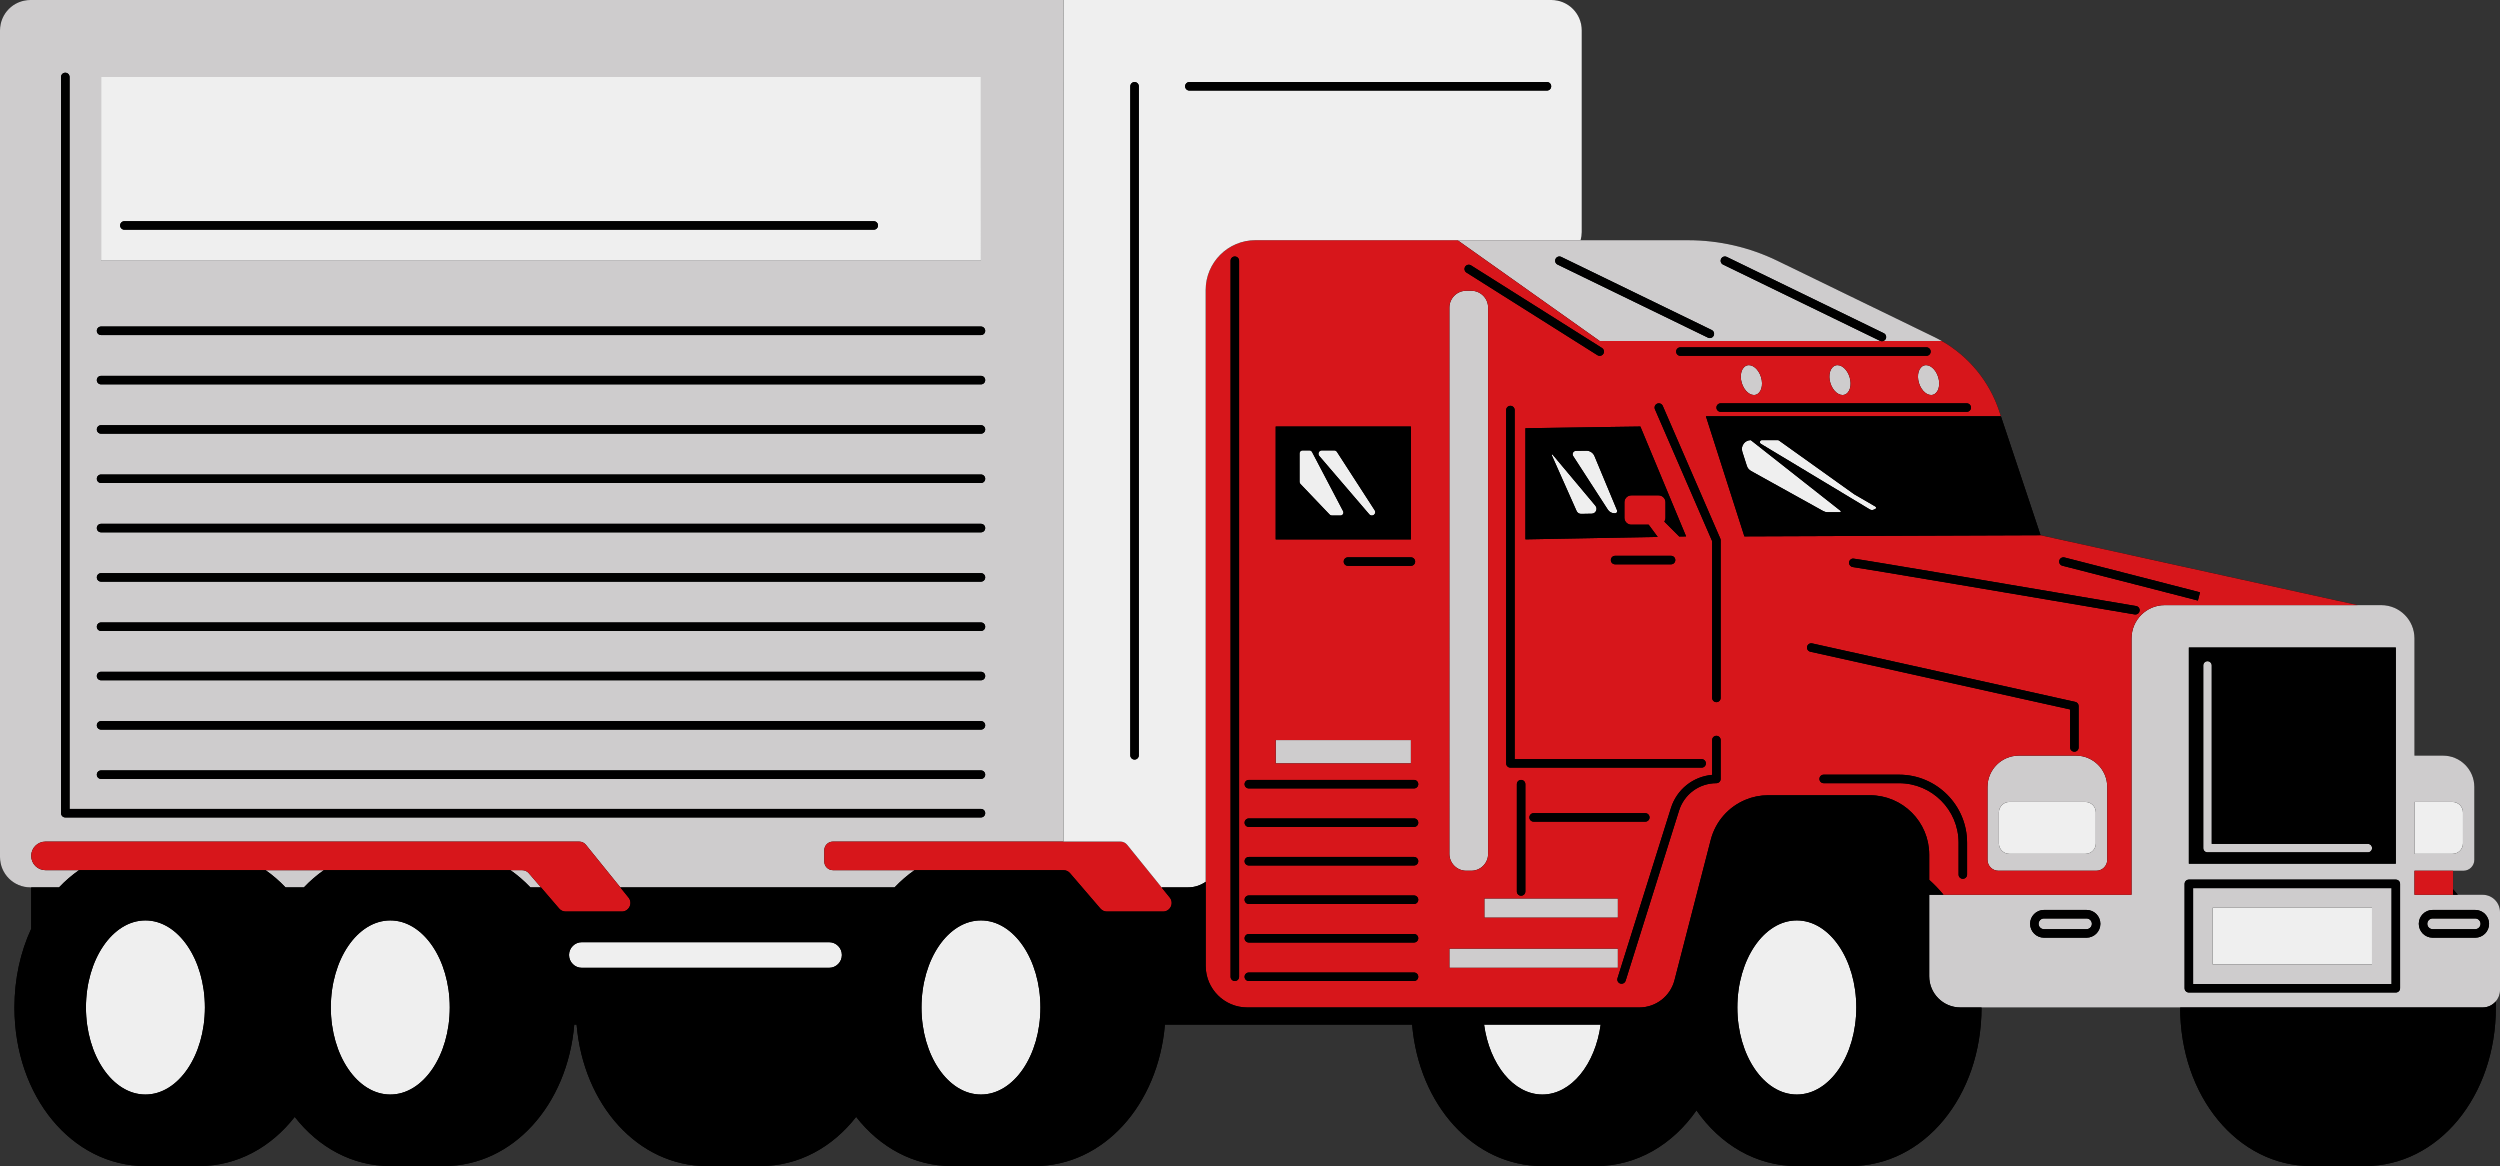 <?xml version="1.0" encoding="UTF-8" standalone="no"?><svg xmlns="http://www.w3.org/2000/svg" xmlns:xlink="http://www.w3.org/1999/xlink" fill="#000000" height="233.2" preserveAspectRatio="xMidYMid meet" version="1" viewBox="0.0 0.0 500.0 233.2" width="500" zoomAndPan="magnify"><rect x="0.0" y="0.0" width="500.0" height="233.2" fill="#333333" stroke="none"/><g><g id="change1_1"><path d="M499.999,198.037c0,0.862-0.328,1.642-0.852,2.248c0.012,0.401,0.024,0.803,0.024,1.208 c0,17.785-11.507,31.716-26.197,31.716H462.23c-14.69,0-26.198-13.931-26.198-31.716h-39.726c0,17.785-11.507,31.716-26.197,31.716 h-10.745c-8.143,0-15.304-4.285-20.073-11.13c-4.769,6.845-11.93,11.13-20.073,11.13h-10.744 c-13.733,0-24.683-12.177-26.051-28.295h-49.439c-1.368,16.118-12.317,28.295-26.05,28.295h-16.593 c-7.615,0-14.37-3.75-19.115-9.833c-4.745,6.083-11.499,9.833-19.115,9.833H141.37c-13.733,0-24.683-12.177-26.051-28.295h-0.465 c-1.368,16.118-12.317,28.295-26.05,28.295H78.059c-7.615,0-14.37-3.75-19.115-9.833c-4.745,6.083-11.499,9.833-19.115,9.833 H29.085c-14.69,0-26.197-13.931-26.197-31.716c0-5.767,1.216-11.124,3.352-15.737v-8.281H6.067c-3.349,0-6.067-2.718-6.067-6.067 V6.067C0,2.718,2.718,0,6.067,0h304.215c3.35,0,6.067,2.718,6.067,6.067v40.341c0,0.556-0.08,1.104-0.229,1.633h21.499 c6.18,0,12.283,1.406,17.844,4.106l31.402,15.257c0.507,0.245,1.007,0.513,1.496,0.793c5.393,3.081,9.488,8.052,11.466,13.981 l0.358,1.079l7.927,23.786l11.115,2.449l52.321,11.532h4.696c3.677,0,6.651,2.98,6.651,6.651v23.446h5.703 c3.463,0,6.27,2.807,6.27,6.27v14.571c0,1.21-0.978,2.187-2.187,2.187h-2.069v3.704c0.327,0.357,0.648,0.723,0.959,1.1h4.972 c1.907,0,3.457,1.55,3.457,3.457L499.999,198.037L499.999,198.037z" fill="inherit"/></g><g id="change2_1"><path d="M105.753,174.634l2.441,2.841h-2.116c-1.231-1.293-2.565-2.446-3.989-3.442h2.355 C104.948,174.034,105.426,174.253,105.753,174.634z M11.811,177.476H6.067c-3.349,0-6.067-2.718-6.067-6.067V6.067 C0,2.718,2.718,0,6.067,0h206.619v168.32h-46.101c-0.953,0-1.725,0.772-1.725,1.725v2.263c0,0.953,0.772,1.726,1.725,1.726h16.321 c-1.424,0.996-2.758,2.149-3.989,3.442h-54.852l-6.883-8.515c-0.328-0.405-0.821-0.641-1.342-0.641H9.097 c-1.578,0-2.857,1.279-2.857,2.857c0,1.578,1.279,2.857,2.857,2.857h6.702C14.375,175.029,13.042,176.183,11.811,177.476z M20.212,52.148h175.979V15.395H20.212V52.148z M19.363,66.159c0,0.469,0.38,0.85,0.85,0.85h175.979c0.47,0,0.85-0.38,0.85-0.85 c0-0.47-0.38-0.85-0.85-0.85H20.212C19.743,65.309,19.363,65.689,19.363,66.159z M19.363,76.022c0,0.47,0.38,0.85,0.85,0.85 h175.979c0.47,0,0.85-0.38,0.85-0.85c0-0.469-0.38-0.85-0.85-0.85H20.212C19.743,75.173,19.363,75.553,19.363,76.022z M19.363,85.887c0,0.469,0.38,0.85,0.85,0.85h175.979c0.47,0,0.85-0.38,0.85-0.85s-0.38-0.85-0.85-0.85H20.212 C19.743,85.037,19.363,85.417,19.363,85.887z M19.363,95.75c0,0.469,0.38,0.85,0.85,0.85h175.979c0.47,0,0.85-0.381,0.85-0.85 c0-0.47-0.38-0.85-0.85-0.85H20.212C19.743,94.9,19.363,95.281,19.363,95.75z M19.363,105.614c0,0.47,0.38,0.85,0.85,0.85h175.979 c0.47,0,0.85-0.38,0.85-0.85s-0.38-0.85-0.85-0.85H20.212C19.743,104.764,19.363,105.145,19.363,105.614z M19.363,115.478 c0,0.469,0.38,0.85,0.85,0.85h175.979c0.47,0,0.85-0.381,0.85-0.85c0-0.469-0.38-0.85-0.85-0.85H20.212 C19.743,114.628,19.363,115.009,19.363,115.478z M19.363,125.342c0,0.47,0.38,0.85,0.85,0.85h175.979c0.47,0,0.85-0.38,0.85-0.85 c0-0.469-0.38-0.85-0.85-0.85H20.212C19.743,124.492,19.363,124.873,19.363,125.342z M19.363,135.206c0,0.469,0.38,0.85,0.85,0.85 h175.979c0.47,0,0.85-0.381,0.85-0.85s-0.38-0.85-0.85-0.85H20.212C19.743,134.355,19.363,134.736,19.363,135.206z M19.363,145.069 c0,0.47,0.38,0.851,0.85,0.851h175.979c0.47,0,0.85-0.381,0.85-0.851c0-0.469-0.38-0.85-0.85-0.85H20.212 C19.743,144.22,19.363,144.6,19.363,145.069z M19.363,154.934c0,0.469,0.38,0.85,0.85,0.85h175.979c0.47,0,0.85-0.38,0.85-0.85 c0-0.47-0.38-0.851-0.85-0.851H20.212C19.743,154.083,19.363,154.464,19.363,154.934z M12.21,162.636c0,0.47,0.38,0.851,0.85,0.851 h183.132c0.47,0,0.85-0.381,0.85-0.851c0-0.469-0.38-0.85-0.85-0.85H13.91V15.395c0-0.47-0.38-0.85-0.85-0.85s-0.85,0.38-0.85,0.85 C12.21,15.395,12.21,162.636,12.21,162.636z M53.116,174.034c1.424,0.996,2.758,2.149,3.989,3.442h3.68 c1.231-1.293,2.565-2.446,3.989-3.442H53.116z M478.315,177.625v19.172H438.62v-19.172H478.315z M474.397,181.542h-31.859v11.336 h31.859V181.542z M473.568,170.473c0.47,0,0.85-0.381,0.85-0.85s-0.38-0.85-0.85-0.85H442.35v-35.686c0-0.47-0.38-0.85-0.85-0.85 s-0.85,0.38-0.85,0.85v36.536c0,0.469,0.38,0.85,0.85,0.85L473.568,170.473L473.568,170.473z M421.447,157.392v14.571 c0,1.21-0.983,2.187-2.187,2.187h-19.572c-1.204,0-2.187-0.977-2.187-2.187v-14.571c0-3.463,2.807-6.27,6.27-6.27h11.407 C418.64,151.122,421.447,153.929,421.447,157.392z M419.17,162.493c0-1.162-0.936-2.104-2.098-2.104h-15.198 c-1.156,0-2.098,0.942-2.098,2.104v6.18c0,1.156,0.942,2.098,2.098,2.098h15.198c1.162,0,2.098-0.942,2.098-2.098V162.493z M417.302,183.688h-8.512c-0.592,0-1.074,0.482-1.074,1.074s0.482,1.074,1.074,1.074h8.512c0.592,0,1.074-0.482,1.074-1.074 S417.894,183.688,417.302,183.688z M291.509,48.042h46.111c6.18,0,12.283,1.406,17.844,4.106l31.402,15.257 c0.507,0.245,1.007,0.513,1.496,0.793h-11.693c0.201-0.073,0.377-0.215,0.478-0.422c0.205-0.422,0.029-0.931-0.394-1.136 l-31.401-15.256c-0.423-0.206-0.931-0.029-1.136,0.393c-0.205,0.422-0.029,0.931,0.394,1.136l31.401,15.256 c0.041,0.02,0.084,0.016,0.126,0.029h-56.199L291.509,48.042z M311.117,51.776c-0.205,0.422-0.029,0.931,0.394,1.136l30.087,14.618 c0.119,0.058,0.246,0.086,0.37,0.086c0.315,0,0.618-0.176,0.766-0.479c0.205-0.422,0.029-0.931-0.394-1.136l-30.087-14.618 C311.832,51.178,311.322,51.354,311.117,51.776z M499.999,198.037c0,0.862-0.328,1.642-0.852,2.248 c-0.634,0.734-1.56,1.208-2.604,1.208H392.08c-3.445,0-6.24-2.795-6.24-6.24v-16.3h40.467v-51.278c0-3.671,2.974-6.651,6.651-6.651 h43.286c3.677,0,6.651,2.98,6.651,6.651v23.446h5.703c3.463,0,6.27,2.807,6.27,6.27v14.571c0,1.21-0.978,2.187-2.187,2.187h-9.786 v4.804h13.648c1.907,0,3.457,1.55,3.457,3.457v15.627H499.999z M420.076,184.762c0-1.529-1.244-2.774-2.773-2.774h-8.512 c-1.529,0-2.773,1.245-2.773,2.774c0,1.529,1.244,2.774,2.773,2.774h8.512C418.832,187.536,420.076,186.291,420.076,184.762z M482.896,170.769h7.599c1.159,0,2.099-0.939,2.099-2.099v-6.18c0-1.159-0.94-2.099-2.099-2.099h-7.599V170.769z M437.77,172.732 h41.394v-43.221H437.77V172.732z M479.165,198.497c0.47,0,0.85-0.38,0.85-0.85v-20.872c0-0.47-0.38-0.85-0.85-0.85H437.77 c-0.47,0-0.85,0.38-0.85,0.85v20.872c0,0.47,0.38,0.85,0.85,0.85H479.165z M497.816,184.762c0-1.529-1.244-2.774-2.773-2.774 h-8.513c-1.529,0-2.773,1.245-2.773,2.774c0,1.529,1.244,2.774,2.773,2.774h8.513C496.572,187.536,497.816,186.291,497.816,184.762 z M496.117,184.762c0-0.592-0.482-1.074-1.074-1.074h-8.513c-0.592,0-1.074,0.482-1.074,1.074s0.482,1.074,1.074,1.074h8.513 C495.634,185.836,496.117,185.354,496.117,184.762z M384.822,73.089c-1.062,0.326-1.522,1.899-1.027,3.516 c0.495,1.616,1.758,2.663,2.82,2.337c1.062-0.325,1.522-1.899,1.027-3.516C387.147,73.809,385.884,72.764,384.822,73.089z M368.896,78.942c1.062-0.325,1.522-1.899,1.027-3.516c-0.495-1.616-1.757-2.663-2.82-2.338c-1.062,0.326-1.522,1.899-1.027,3.516 C366.572,78.221,367.834,79.268,368.896,78.942z M351.178,78.942c1.062-0.325,1.522-1.899,1.027-3.516 c-0.495-1.616-1.758-2.663-2.82-2.338c-1.062,0.326-1.522,1.899-1.027,3.516C348.853,78.221,350.116,79.268,351.178,78.942z M323.576,189.717h-33.698v3.848h33.698V189.717z M323.576,179.689h-26.702v3.848h26.702V179.689z M289.877,170.772 c0,1.866,1.512,3.378,3.378,3.378h0.992c1.866,0,3.378-1.512,3.378-3.378V61.527c0-1.866-1.512-3.378-3.378-3.378h-0.992 c-1.865,0-3.378,1.512-3.378,3.378V170.772z M282.182,148.012h-27.044v4.664h27.044V148.012z" fill="#cecccd"/></g><g id="change3_1"><path d="M376.38,68.254c-0.082,0-0.163-0.031-0.244-0.056h-56.199l-28.428-20.156H251.09 c-5.495,0-9.953,4.458-9.953,9.953v135.179c0,4.595,3.725,8.32,8.32,8.32h78.395c3.32,0,6.216-2.241,7.045-5.453l7.253-28.083 c0.953-3.689,3.57-6.591,6.926-7.992c1.418-0.596,2.962-0.917,4.571-0.917h20.323c6.556,0,11.872,5.316,11.872,11.878v5.04 c1.016,0.911,1.974,1.909,2.866,2.988h37.601v-51.278c0-3.671,2.974-6.651,6.651-6.651h38.589l-52.321-11.532l-11.115-2.449 l-59.234,0.232l-7.694-24.018h59.002l-0.358-1.079c-1.979-5.93-6.073-10.9-11.466-13.981H376.67 C376.575,68.231,376.48,68.254,376.38,68.254z M340.328,151.826c0.47,0,0.85,0.381,0.85,0.85s-0.38,0.85-0.85,0.85h-38.246 c-0.47,0-0.85-0.381-0.85-0.85V82.014c0-0.469,0.38-0.85,0.85-0.85s0.85,0.381,0.85,0.85v69.812L340.328,151.826L340.328,151.826z M296.874,183.538v-3.848h26.702v3.848H296.874z M305.07,178.29c0,0.47-0.38,0.851-0.85,0.851s-0.85-0.381-0.85-0.851v-21.455 c0-0.47,0.38-0.85,0.85-0.85s0.85,0.38,0.85,0.85V178.29z M329.056,164.332h-22.329c-0.47,0-0.85-0.38-0.85-0.85 s0.38-0.85,0.85-0.85h22.329c0.47,0,0.85,0.38,0.85,0.85S329.526,164.332,329.056,164.332z M334.212,111.164 c0.47,0,0.85,0.38,0.85,0.85c0,0.47-0.38,0.85-0.85,0.85h-11.193c-0.47,0-0.85-0.38-0.85-0.85c0-0.469,0.38-0.85,0.85-0.85H334.212 z M335.852,107.304l-2.982-2.982c0.145-0.219,0.23-0.48,0.23-0.763v-3.104c0-0.763-0.618-1.382-1.382-1.382h-5.454 c-0.763,0-1.382,0.619-1.382,1.382v3.104c0,0.763,0.618,1.381,1.382,1.381h3.468l1.808,2.443l-26.452,0.491V85.642l22.984-0.335 l9.146,21.972L335.852,107.304z M293.033,53.343c0.25-0.397,0.777-0.516,1.172-0.266l26.191,16.52 c0.397,0.25,0.517,0.775,0.266,1.173c-0.161,0.256-0.438,0.396-0.72,0.396c-0.155,0-0.312-0.042-0.452-0.131l-26.191-16.52 C292.901,54.265,292.782,53.74,293.033,53.343z M293.255,58.149h0.992c1.866,0,3.378,1.512,3.378,3.378v109.245 c0,1.866-1.512,3.378-3.378,3.378h-0.992c-1.865,0-3.378-1.512-3.378-3.378V61.527C289.877,59.662,291.39,58.149,293.255,58.149z M282.803,173.093h-33.037c-0.47,0-0.85-0.381-0.85-0.851c0-0.469,0.38-0.85,0.85-0.85h33.037c0.47,0,0.85,0.38,0.85,0.85 S283.273,173.093,282.803,173.093z M283.653,179.946c0,0.469-0.38,0.85-0.85,0.85h-33.037c-0.47,0-0.85-0.38-0.85-0.85 s0.38-0.851,0.85-0.851h33.037C283.273,179.096,283.653,179.477,283.653,179.946z M282.803,165.389h-33.037 c-0.47,0-0.85-0.38-0.85-0.85s0.38-0.851,0.85-0.851h33.037c0.47,0,0.85,0.381,0.85,0.851 C283.653,165.008,283.273,165.389,282.803,165.389z M249.766,186.8h33.037c0.47,0,0.85,0.38,0.85,0.85s-0.38,0.851-0.85,0.851 h-33.037c-0.47,0-0.85-0.381-0.85-0.851C248.917,187.18,249.296,186.8,249.766,186.8z M282.803,157.685h-33.037 c-0.47,0-0.85-0.38-0.85-0.85s0.38-0.85,0.85-0.85h33.037c0.47,0,0.85,0.38,0.85,0.85S283.273,157.685,282.803,157.685z M255.138,152.676v-4.664h27.044v4.664H255.138z M269.588,113.167c-0.47,0-0.85-0.38-0.85-0.85c0-0.469,0.38-0.85,0.85-0.85h12.593 c0.47,0,0.85,0.38,0.85,0.85s-0.38,0.85-0.85,0.85H269.588z M255.138,85.306h27.044v22.568h-27.044V85.306z M246.967,196.203 c-0.47,0-0.85-0.38-0.85-0.85V52.148c0-0.47,0.38-0.85,0.85-0.85s0.85,0.38,0.85,0.85v143.206 C247.817,195.823,247.438,196.203,246.967,196.203z M282.803,196.203h-33.037c-0.47,0-0.85-0.38-0.85-0.85s0.38-0.851,0.85-0.851 h33.037c0.47,0,0.85,0.381,0.85,0.851S283.273,196.203,282.803,196.203z M289.877,193.565v-3.848h33.698v3.848H289.877z M344.131,155.786c0,0.469-0.38,0.85-0.85,0.85c-3.439,0-6.442,2.205-7.473,5.486l-10.684,34.03 c-0.113,0.363-0.449,0.596-0.811,0.596c-0.084,0-0.17-0.013-0.255-0.04c-0.447-0.141-0.696-0.618-0.556-1.066l10.684-34.03 c1.167-3.721,4.419-6.304,8.244-6.64v-6.961c0-0.469,0.38-0.85,0.85-0.85s0.85,0.38,0.85,0.85v7.775H344.131z M392.567,175.759 c-0.47,0-0.85-0.381-0.85-0.85v-6.375c0-6.561-5.338-11.898-11.899-11.898h-15.081c-0.47,0-0.85-0.381-0.85-0.85 s0.38-0.85,0.85-0.85h15.081c7.498,0,13.599,6.101,13.599,13.599v6.375C393.416,175.378,393.037,175.759,392.567,175.759z M362.065,130.341c-0.458-0.102-0.747-0.556-0.646-1.015c0.104-0.458,0.557-0.746,1.015-0.645l52.627,11.699 c0.389,0.086,0.665,0.431,0.665,0.83v8.279c0,0.469-0.38,0.85-0.85,0.85s-0.85-0.38-0.85-0.85v-7.597L362.065,130.341z M421.447,171.963c0,1.21-0.983,2.187-2.187,2.187h-19.572c-1.204,0-2.187-0.977-2.187-2.187v-14.571c0-3.463,2.807-6.27,6.27-6.27 h11.407c3.462,0,6.269,2.807,6.269,6.27V171.963z M427.082,122.898c-0.047,0-0.095-0.004-0.144-0.012 c-18.993-3.227-55.215-9.361-56.354-9.474c-0.451-0.045-0.8-0.437-0.777-0.889c0.022-0.453,0.384-0.809,0.837-0.809 c0.626,0,39.776,6.641,56.579,9.496c0.463,0.079,0.774,0.518,0.695,0.98C427.849,122.605,427.49,122.898,427.082,122.898z M440.004,118.466l-0.426,1.646c0,0-16.89-4.368-27.106-6.97c-0.455-0.116-0.729-0.579-0.613-1.034 c0.116-0.456,0.586-0.728,1.033-0.614C423.111,114.097,440.004,118.466,440.004,118.466z M344.062,107.718 c0.046,0.106,0.069,0.222,0.069,0.338v31.522c0,0.469-0.38,0.85-0.85,0.85s-0.85-0.381-0.85-0.85v-31.345l-11.442-26.379 c-0.187-0.431,0.012-0.931,0.442-1.118c0.427-0.187,0.93,0.01,1.118,0.441L344.062,107.718z M393.344,80.665 c0.47,0,0.85,0.38,0.85,0.85c0,0.47-0.38,0.85-0.85,0.85h-49.207c-0.47,0-0.85-0.38-0.85-0.85c0-0.47,0.38-0.85,0.85-0.85H393.344z M349.385,73.089c1.062-0.325,2.324,0.722,2.82,2.338c0.495,1.616,0.035,3.19-1.027,3.516c-1.062,0.325-2.325-0.721-2.82-2.337 C347.863,74.988,348.323,73.415,349.385,73.089z M367.103,73.089c1.062-0.325,2.325,0.722,2.82,2.338 c0.495,1.616,0.035,3.19-1.027,3.516c-1.062,0.325-2.324-0.721-2.82-2.337C365.582,74.988,366.041,73.415,367.103,73.089z M387.641,75.427c0.495,1.616,0.035,3.19-1.027,3.516c-1.062,0.325-2.324-0.721-2.82-2.337c-0.495-1.617-0.035-3.19,1.027-3.516 C385.884,72.764,387.146,73.811,387.641,75.427z M386.134,70.316c0,0.469-0.38,0.85-0.85,0.85h-49.207 c-0.47,0-0.85-0.381-0.85-0.85c0-0.47,0.38-0.85,0.85-0.85h49.207C385.754,69.466,386.134,69.846,386.134,70.316z M482.896,174.151 h7.715v4.803h-7.715V174.151z M225.428,168.96l6.883,8.515l1.639,2.027c0.912,1.128,0.109,2.81-1.342,2.81h-11.22 c-0.503,0-0.981-0.22-1.309-0.601l-6.08-7.077c-0.328-0.381-0.806-0.601-1.309-0.601h-46.106c-0.953,0-1.725-0.772-1.725-1.726 v-2.263c0-0.953,0.772-1.725,1.725-1.725h57.502C224.607,168.32,225.101,168.555,225.428,168.96z M117.182,168.96l6.883,8.515 l1.639,2.027c0.912,1.128,0.109,2.81-1.342,2.81h-11.22c-0.503,0-0.981-0.22-1.309-0.601l-3.639-4.236l-2.441-2.841 c-0.328-0.381-0.806-0.601-1.308-0.601H9.097c-1.578,0-2.857-1.279-2.857-2.857c0-1.578,1.279-2.857,2.857-2.857H115.84 C116.361,168.32,116.854,168.555,117.182,168.96z" fill="#d7161b"/></g><g id="change4_1"><path d="M320.136,204.915c-1.086,7.978-5.893,13.992-11.661,13.992c-5.768,0-10.575-6.014-11.661-13.992H320.136z M212.686,0h97.597c3.35,0,6.067,2.718,6.067,6.067v40.341c0,0.556-0.08,1.104-0.229,1.633h-65.031 c-5.495,0-9.953,4.458-9.953,9.953v118.362c-1.006,0.711-2.215,1.119-3.486,1.119h-5.34l-6.883-8.515 c-0.328-0.405-0.821-0.641-1.342-0.641h-11.401L212.686,0L212.686,0z M237.023,17.26c0,0.469,0.38,0.85,0.85,0.85h71.518 c0.47,0,0.85-0.381,0.85-0.85c0-0.47-0.38-0.85-0.85-0.85h-71.518C237.403,16.41,237.023,16.791,237.023,17.26z M226.062,17.26 v133.802c0,0.47,0.38,0.85,0.85,0.85s0.85-0.38,0.85-0.85V17.26c0-0.47-0.38-0.85-0.85-0.85S226.062,16.791,226.062,17.26z M371.259,201.494c0-9.617-5.325-17.413-11.894-17.413c-6.569,0-11.894,7.796-11.894,17.413c0,9.617,5.325,17.413,11.894,17.413 C365.934,218.907,371.259,211.11,371.259,201.494z M208.085,201.494c0-9.617-5.325-17.413-11.894-17.413 s-11.894,7.796-11.894,17.413c0,9.617,5.325,17.413,11.894,17.413S208.085,211.11,208.085,201.494z M40.979,201.494 c0-9.617-5.325-17.413-11.894-17.413s-11.894,7.796-11.894,17.413c0,9.617,5.325,17.413,11.894,17.413 S40.979,211.11,40.979,201.494z M78.059,184.081c-6.569,0-11.894,7.796-11.894,17.413c0,9.617,5.325,17.413,11.894,17.413 c6.569,0,11.894-7.796,11.894-17.413C89.953,191.877,84.627,184.081,78.059,184.081z M442.538,192.878h31.859v-11.336h-31.859 V192.878z M492.593,168.67v-6.18c0-1.159-0.94-2.099-2.099-2.099h-7.599v10.377h7.599 C491.654,170.769,492.593,169.83,492.593,168.67z M417.073,160.389h-15.198c-1.156,0-2.098,0.942-2.098,2.104v6.18 c0,1.156,0.942,2.098,2.098,2.098h15.198c1.162,0,2.098-0.942,2.098-2.098v-6.18C419.17,161.331,418.235,160.389,417.073,160.389z M348.463,90.351l0.905,2.827c0.139,0.434,0.438,0.797,0.836,1.018l0.458,0.253l5.215,2.897l8.783,4.875 c0.267,0.148,0.567,0.225,0.872,0.224l2.49-0.009c0.142,0,0.204-0.18,0.092-0.268l-17.649-13.9l-0.244-0.197l-0.06-0.048 C348.953,88.024,348.094,89.2,348.463,90.351z M369.417,99.145l0.602,0.363l3.942,2.376c0.238,0.143,0.531,0.162,0.785,0.051 l0.31-0.136c0.206-0.09,0.222-0.375,0.028-0.489l-4.253-2.47l-0.602-0.429l-14.438-10.313c-0.068-0.048-0.149-0.074-0.232-0.074 h-3.183c-0.405,0-0.553,0.533-0.206,0.742L369.417,99.145z M310.51,90.908c-0.076-0.091-0.219-0.001-0.171,0.106l5.002,11.244 c0.172,0.327,0.513,0.529,0.883,0.522l2.124-0.04c0.825-0.015,1.26-0.984,0.723-1.611L310.51,90.908z M318.897,91.217 c-0.275-0.662-0.926-1.089-1.643-1.078l-2.066,0.03c-0.53,0.008-0.844,0.595-0.556,1.04l6.944,10.736 c0.293,0.453,0.798,0.722,1.337,0.711l0.125-0.002c0.296-0.006,0.494-0.308,0.38-0.582L318.897,91.217z M262.412,90.395 c-0.104-0.197-0.308-0.32-0.531-0.32h-1.375c-0.331,0-0.6,0.268-0.6,0.599v5.692c0,0.154,0.06,0.302,0.166,0.414l5.861,6.143 c0.113,0.119,0.27,0.186,0.434,0.186h1.726c0.451,0,0.74-0.479,0.531-0.878L262.412,90.395z M267.396,90.385 c-0.125-0.194-0.34-0.311-0.571-0.311h-2.456c-0.581,0-0.894,0.681-0.516,1.122l10.004,11.675c0.129,0.151,0.318,0.237,0.516,0.237 c0.539,0,0.863-0.596,0.571-1.048L267.396,90.385z M196.192,52.148H20.212V15.395h175.979L196.192,52.148L196.192,52.148z M175.601,45.09c0-0.47-0.38-0.85-0.85-0.85H24.876c-0.47,0-0.85,0.38-0.85,0.85c0,0.469,0.38,0.85,0.85,0.85h149.875 C175.221,45.939,175.601,45.559,175.601,45.09z M116.372,193.565h49.44c1.417,0,2.565-1.148,2.565-2.565s-1.148-2.565-2.565-2.565 h-49.44c-1.417,0-2.565,1.148-2.565,2.565S114.955,193.565,116.372,193.565z" fill="#efefef"/></g><g id="change1_2"><path d="M482.895,174.15h3.535c0,0,0.001,0,0.001,0.001h-3.535v4.803h-0.001V174.15z M496.542,201.494h-60.51 c0,17.785,11.508,31.716,26.198,31.716h10.744c14.69,0,26.197-13.931,26.197-31.716c0-0.406-0.013-0.807-0.024-1.208 C498.513,201.019,497.587,201.494,496.542,201.494z M491.571,178.954c-0.312-0.377-0.632-0.743-0.959-1.1v1.1H491.571z M392.08,201.494h4.227c0,17.785-11.507,31.716-26.197,31.716h-10.745c-8.143,0-15.304-4.285-20.073-11.13 c-4.769,6.845-11.93,11.13-20.073,11.13h-10.744c-13.733,0-24.683-12.177-26.051-28.295h-49.439 c-1.368,16.118-12.317,28.295-26.05,28.295h-16.593c-7.615,0-14.37-3.75-19.115-9.833c-4.745,6.083-11.499,9.833-19.115,9.833 H141.37c-13.733,0-24.683-12.177-26.051-28.295h-0.465c-1.368,16.118-12.317,28.295-26.05,28.295H78.059 c-7.615,0-14.37-3.75-19.115-9.833c-4.745,6.083-11.499,9.833-19.115,9.833H29.085c-14.69,0-26.197-13.931-26.197-31.716 c0-5.767,1.216-11.124,3.352-15.737v-8.281h5.57c1.231-1.293,2.565-2.446,3.989-3.442h37.316c1.424,0.996,2.758,2.149,3.989,3.442 h3.68c1.231-1.293,2.565-2.446,3.989-3.442h37.316c1.424,0.996,2.758,2.149,3.989,3.442h2.116l3.639,4.236 c0.328,0.381,0.806,0.601,1.309,0.601h11.22c1.451,0,2.254-1.682,1.342-2.81l-1.639-2.027h54.852 c1.231-1.293,2.565-2.446,3.989-3.442h29.785c0.503,0,0.981,0.219,1.309,0.601l6.08,7.077c0.328,0.381,0.806,0.601,1.309,0.601 h11.22c1.451,0,2.254-1.682,1.342-2.81l-1.639-2.027h5.34c1.271,0,2.48-0.408,3.486-1.119v16.817c0,4.595,3.725,8.32,8.32,8.32 h78.395c3.32,0,6.216-2.241,7.045-5.453l7.253-28.083c0.953-3.689,3.57-6.591,6.926-7.992c1.418-0.596,2.962-0.917,4.571-0.917 h20.323c6.556,0,11.872,5.316,11.872,11.878v5.04c1.016,0.911,1.974,1.909,2.866,2.988h-2.866v16.3 C385.84,198.699,388.635,201.494,392.08,201.494z M113.806,191c0,1.417,1.148,2.565,2.565,2.565h49.44 c1.417,0,2.565-1.148,2.565-2.565s-1.148-2.565-2.565-2.565h-49.44C114.955,188.435,113.806,189.583,113.806,191z M40.979,201.494 c0-9.617-5.325-17.413-11.894-17.413s-11.894,7.796-11.894,17.413c0,9.617,5.325,17.413,11.894,17.413 S40.979,211.11,40.979,201.494z M89.952,201.494c0-9.617-5.325-17.413-11.894-17.413c-6.569,0-11.894,7.796-11.894,17.413 c0,9.617,5.325,17.413,11.894,17.413C84.627,218.907,89.952,211.11,89.952,201.494z M208.085,201.494 c0-9.617-5.325-17.413-11.894-17.413s-11.894,7.796-11.894,17.413c0,9.617,5.325,17.413,11.894,17.413 S208.085,211.11,208.085,201.494z M320.136,204.915h-23.322c1.086,7.978,5.893,13.992,11.661,13.992 C314.243,218.907,319.05,212.893,320.136,204.915z M371.259,201.494c0-9.617-5.325-17.413-11.894-17.413 c-6.569,0-11.894,7.796-11.894,17.413c0,9.617,5.325,17.413,11.894,17.413C365.934,218.907,371.259,211.11,371.259,201.494z M437.77,172.732v-43.221h41.394v43.221H437.77z M441.5,170.473h32.067c0.47,0,0.85-0.381,0.85-0.85s-0.38-0.85-0.85-0.85h-31.218 v-35.686c0-0.47-0.38-0.85-0.85-0.85s-0.85,0.38-0.85,0.85v36.536C440.651,170.092,441.031,170.473,441.5,170.473z M479.165,198.497H437.77c-0.47,0-0.85-0.38-0.85-0.85v-20.872c0-0.47,0.38-0.85,0.85-0.85h41.395c0.47,0,0.85,0.38,0.85,0.85 v20.872C480.014,198.116,479.634,198.497,479.165,198.497z M478.315,177.625H438.62v19.172h39.695V177.625z M341.183,83.258h59.002 l7.927,23.786l-59.234,0.232L341.183,83.258z M352.169,88.766l17.248,10.379l0.602,0.363l3.942,2.376 c0.238,0.143,0.531,0.162,0.785,0.051l0.31-0.136c0.206-0.09,0.222-0.375,0.028-0.489l-4.253-2.47l-0.602-0.429l-14.438-10.313 c-0.068-0.048-0.149-0.074-0.232-0.074h-3.183C351.97,88.024,351.822,88.557,352.169,88.766z M348.463,90.351l0.905,2.827 c0.139,0.434,0.438,0.797,0.836,1.018l0.458,0.253l5.215,2.897l8.783,4.875c0.267,0.148,0.567,0.225,0.872,0.224l2.49-0.009 c0.142,0,0.204-0.18,0.092-0.268l-17.649-13.9l-0.244-0.197l-0.06-0.048C348.953,88.024,348.094,89.2,348.463,90.351z M427.224,121.21c-16.803-2.855-55.953-9.496-56.579-9.496c-0.453,0-0.814,0.356-0.837,0.809c-0.022,0.452,0.326,0.844,0.777,0.889 c1.139,0.113,37.36,6.247,56.354,9.474c0.049,0.008,0.097,0.012,0.144,0.012c0.407,0,0.767-0.293,0.837-0.708 C427.999,121.728,427.687,121.289,427.224,121.21z M411.859,112.107c-0.116,0.455,0.158,0.918,0.613,1.034 c10.217,2.603,27.106,6.97,27.106,6.97l0.426-1.646c0,0-16.894-4.369-27.112-6.972 C412.445,111.379,411.975,111.652,411.859,112.107z M414.027,149.489c0,0.469,0.38,0.85,0.85,0.85s0.85-0.38,0.85-0.85v-8.279 c0-0.398-0.276-0.743-0.665-0.83l-52.627-11.699c-0.458-0.101-0.911,0.187-1.015,0.645c-0.102,0.458,0.188,0.913,0.646,1.015 l51.962,11.551v7.597H414.027z M495.042,187.536h-8.513c-1.529,0-2.773-1.245-2.773-2.774c0-1.529,1.244-2.774,2.773-2.774h8.513 c1.529,0,2.773,1.245,2.773,2.774C497.815,186.291,496.572,187.536,495.042,187.536z M496.117,184.762 c0-0.592-0.482-1.074-1.074-1.074h-8.513c-0.592,0-1.074,0.482-1.074,1.074s0.482,1.074,1.074,1.074h8.513 C495.634,185.836,496.117,185.354,496.117,184.762z M420.076,184.762c0,1.529-1.244,2.774-2.773,2.774h-8.512 c-1.529,0-2.773-1.245-2.773-2.774c0-1.529,1.244-2.774,2.773-2.774h8.512C418.832,181.987,420.076,183.232,420.076,184.762z M418.376,184.762c0-0.592-0.482-1.074-1.074-1.074h-8.512c-0.592,0-1.074,0.482-1.074,1.074s0.482,1.074,1.074,1.074h8.512 C417.894,185.836,418.376,185.354,418.376,184.762z M393.416,168.534c0-7.498-6.101-13.599-13.599-13.599h-15.081 c-0.47,0-0.85,0.381-0.85,0.85s0.38,0.85,0.85,0.85h15.081c6.562,0,11.899,5.338,11.899,11.898v6.375c0,0.469,0.38,0.85,0.85,0.85 s0.85-0.381,0.85-0.85V168.534z M328.072,85.306l9.146,21.972l-1.367,0.025l-2.982-2.982c0.145-0.219,0.23-0.48,0.23-0.763v-3.104 c0-0.763-0.618-1.382-1.382-1.382h-5.454c-0.763,0-1.382,0.619-1.382,1.382v3.104c0,0.763,0.618,1.381,1.382,1.381h3.468 l1.808,2.443l-26.452,0.491V85.642L328.072,85.306z M319.072,101.13l-8.561-10.222c-0.076-0.091-0.219-0.001-0.171,0.106 l5.002,11.244c0.172,0.327,0.513,0.529,0.883,0.522l2.124-0.04C319.174,102.726,319.609,101.757,319.072,101.13z M323.418,102.073 l-4.521-10.856c-0.275-0.662-0.926-1.089-1.643-1.078l-2.066,0.03c-0.53,0.008-0.844,0.595-0.556,1.04l6.944,10.736 c0.293,0.453,0.798,0.722,1.337,0.711l0.125-0.002C323.335,102.649,323.532,102.347,323.418,102.073z M343.282,147.162 c-0.47,0-0.85,0.38-0.85,0.85v6.961c-3.825,0.336-7.077,2.919-8.244,6.64l-10.684,34.03c-0.141,0.448,0.108,0.925,0.556,1.066 c0.085,0.027,0.171,0.04,0.255,0.04c0.361,0,0.697-0.233,0.811-0.596l10.684-34.03c1.03-3.282,4.033-5.486,7.473-5.486 c0.47,0,0.85-0.381,0.85-0.85v-7.774C344.131,147.542,343.751,147.162,343.282,147.162z M331.432,80.735 c-0.431,0.187-0.629,0.688-0.442,1.118l11.442,26.379v31.345c0,0.469,0.38,0.85,0.85,0.85s0.85-0.381,0.85-0.85v-31.522 c0-0.116-0.023-0.231-0.069-0.338l-11.512-26.542C332.362,80.745,331.859,80.548,331.432,80.735z M302.931,82.014 c0-0.469-0.38-0.85-0.85-0.85s-0.85,0.381-0.85,0.85v70.662c0,0.469,0.38,0.85,0.85,0.85h38.246c0.47,0,0.85-0.381,0.85-0.85 s-0.38-0.85-0.85-0.85h-37.396V82.014z M322.169,112.014c0,0.47,0.38,0.85,0.85,0.85h11.193c0.47,0,0.85-0.38,0.85-0.85 c0-0.469-0.38-0.85-0.85-0.85h-11.193C322.549,111.164,322.169,111.544,322.169,112.014z M376.668,68.198 c0.201-0.073,0.377-0.215,0.478-0.422c0.205-0.422,0.029-0.931-0.394-1.136l-31.401-15.256c-0.423-0.206-0.931-0.029-1.136,0.393 c-0.205,0.422-0.029,0.931,0.394,1.136l31.401,15.256c0.041,0.02,0.084,0.016,0.126,0.029c0.081,0.025,0.162,0.056,0.244,0.056 C376.48,68.254,376.575,68.231,376.668,68.198z M311.51,52.912l30.087,14.618c0.119,0.058,0.246,0.086,0.37,0.086 c0.315,0,0.618-0.176,0.766-0.479c0.205-0.422,0.029-0.931-0.394-1.136l-30.087-14.618c-0.421-0.206-0.931-0.029-1.136,0.393 C310.912,52.199,311.087,52.707,311.51,52.912z M304.22,155.985c-0.47,0-0.85,0.38-0.85,0.85v21.455c0,0.47,0.38,0.851,0.85,0.851 s0.85-0.381,0.85-0.851v-21.455C305.07,156.365,304.69,155.985,304.22,155.985z M329.056,162.631h-22.329 c-0.47,0-0.85,0.38-0.85,0.85s0.38,0.85,0.85,0.85h22.329c0.47,0,0.85-0.38,0.85-0.85S329.526,162.631,329.056,162.631z M255.138,107.875V85.306h27.044v22.568L255.138,107.875L255.138,107.875z M268.624,102.23l-6.212-11.835 c-0.104-0.197-0.308-0.32-0.531-0.32h-1.375c-0.331,0-0.6,0.268-0.6,0.599v5.692c0,0.154,0.06,0.302,0.166,0.414l5.861,6.143 c0.113,0.119,0.27,0.186,0.434,0.186h1.726C268.544,103.108,268.833,102.629,268.624,102.23z M274.945,102.06l-7.548-11.675 c-0.125-0.194-0.34-0.311-0.571-0.311h-2.456c-0.581,0-0.894,0.681-0.516,1.122l10.004,11.675c0.129,0.151,0.318,0.237,0.516,0.237 C274.913,103.108,275.237,102.512,274.945,102.06z M247.817,52.148c0-0.47-0.38-0.85-0.85-0.85s-0.85,0.38-0.85,0.85v143.206 c0,0.469,0.38,0.85,0.85,0.85s0.85-0.38,0.85-0.85V52.148z M282.803,155.985h-33.037c-0.47,0-0.85,0.38-0.85,0.85 s0.38,0.85,0.85,0.85h33.037c0.47,0,0.85-0.38,0.85-0.85S283.273,155.985,282.803,155.985z M282.803,163.688h-33.037 c-0.47,0-0.85,0.381-0.85,0.851c0,0.469,0.38,0.85,0.85,0.85h33.037c0.47,0,0.85-0.38,0.85-0.85S283.273,163.688,282.803,163.688z M282.803,171.393h-33.037c-0.47,0-0.85,0.38-0.85,0.85s0.38,0.851,0.85,0.851h33.037c0.47,0,0.85-0.381,0.85-0.851 C283.653,171.773,283.273,171.393,282.803,171.393z M282.803,179.096h-33.037c-0.47,0-0.85,0.381-0.85,0.851 c0,0.469,0.38,0.85,0.85,0.85h33.037c0.47,0,0.85-0.38,0.85-0.85C283.653,179.477,283.273,179.096,282.803,179.096z M249.766,188.5 h33.037c0.47,0,0.85-0.381,0.85-0.851c0-0.469-0.38-0.85-0.85-0.85h-33.037c-0.47,0-0.85,0.38-0.85,0.85 C248.917,188.119,249.296,188.5,249.766,188.5z M282.803,194.503h-33.037c-0.47,0-0.85,0.381-0.85,0.851 c0,0.469,0.38,0.85,0.85,0.85h33.037c0.47,0,0.85-0.38,0.85-0.85S283.273,194.503,282.803,194.503z M283.031,112.317 c0-0.469-0.38-0.85-0.85-0.85h-12.593c-0.47,0-0.85,0.38-0.85,0.85s0.38,0.85,0.85,0.85h12.593 C282.651,113.167,283.031,112.787,283.031,112.317z M226.062,151.062c0,0.47,0.38,0.85,0.85,0.85s0.85-0.38,0.85-0.85V17.26 c0-0.47-0.38-0.85-0.85-0.85s-0.85,0.38-0.85,0.85V151.062z M13.06,163.486h183.132c0.47,0,0.85-0.381,0.85-0.851 c0-0.469-0.38-0.85-0.85-0.85H13.91V15.395c0-0.47-0.38-0.85-0.85-0.85s-0.85,0.38-0.85,0.85v147.241 C12.21,163.105,12.59,163.486,13.06,163.486z M20.212,67.009h175.979c0.47,0,0.85-0.38,0.85-0.85c0-0.47-0.38-0.85-0.85-0.85 H20.212c-0.47,0-0.85,0.38-0.85,0.85C19.363,66.628,19.743,67.009,20.212,67.009z M20.212,76.873h175.979 c0.47,0,0.85-0.38,0.85-0.85c0-0.469-0.38-0.85-0.85-0.85H20.212c-0.47,0-0.85,0.38-0.85,0.85 C19.363,76.492,19.743,76.873,20.212,76.873z M20.212,86.736h175.979c0.47,0,0.85-0.38,0.85-0.85s-0.38-0.85-0.85-0.85H20.212 c-0.47,0-0.85,0.38-0.85,0.85C19.363,86.356,19.743,86.736,20.212,86.736z M20.212,96.601h175.979c0.47,0,0.85-0.381,0.85-0.85 c0-0.47-0.38-0.85-0.85-0.85H20.212c-0.47,0-0.85,0.38-0.85,0.85C19.363,96.22,19.743,96.601,20.212,96.601z M20.212,106.464 h175.979c0.47,0,0.85-0.38,0.85-0.85s-0.38-0.85-0.85-0.85H20.212c-0.47,0-0.85,0.38-0.85,0.85S19.743,106.464,20.212,106.464z M20.212,116.328h175.979c0.47,0,0.85-0.381,0.85-0.85c0-0.469-0.38-0.85-0.85-0.85H20.212c-0.47,0-0.85,0.381-0.85,0.85 C19.362,115.947,19.743,116.328,20.212,116.328z M20.212,126.192h175.979c0.47,0,0.85-0.38,0.85-0.85c0-0.469-0.38-0.85-0.85-0.85 H20.212c-0.47,0-0.85,0.38-0.85,0.85C19.363,125.812,19.743,126.192,20.212,126.192z M20.212,136.056h175.979 c0.47,0,0.85-0.381,0.85-0.85s-0.38-0.85-0.85-0.85H20.212c-0.47,0-0.85,0.381-0.85,0.85S19.743,136.056,20.212,136.056z M20.212,145.92h175.979c0.47,0,0.85-0.381,0.85-0.851c0-0.469-0.38-0.85-0.85-0.85H20.212c-0.47,0-0.85,0.38-0.85,0.85 C19.363,145.539,19.743,145.92,20.212,145.92z M20.212,155.783h175.979c0.47,0,0.85-0.38,0.85-0.85c0-0.47-0.38-0.851-0.85-0.851 H20.212c-0.47,0-0.85,0.381-0.85,0.851C19.363,155.403,19.743,155.783,20.212,155.783z M343.288,81.515c0,0.47,0.38,0.85,0.85,0.85 h49.207c0.47,0,0.85-0.38,0.85-0.85c0-0.47-0.38-0.85-0.85-0.85h-49.207C343.667,80.665,343.288,81.045,343.288,81.515z M336.078,69.466c-0.47,0-0.85,0.38-0.85,0.85c0,0.469,0.38,0.85,0.85,0.85h49.207c0.47,0,0.85-0.381,0.85-0.85 c0-0.47-0.38-0.85-0.85-0.85H336.078z M293.298,54.515l26.191,16.52c0.141,0.089,0.297,0.131,0.452,0.131 c0.282,0,0.559-0.141,0.72-0.396c0.251-0.397,0.132-0.922-0.266-1.173l-26.191-16.52c-0.395-0.25-0.922-0.132-1.172,0.266 C292.782,53.74,292.901,54.265,293.298,54.515z M237.873,18.11h71.518c0.47,0,0.85-0.381,0.85-0.85c0-0.47-0.38-0.85-0.85-0.85 h-71.518c-0.47,0-0.85,0.38-0.85,0.85C237.023,17.729,237.403,18.11,237.873,18.11z M174.751,44.24H24.876 c-0.47,0-0.85,0.38-0.85,0.85c0,0.469,0.38,0.85,0.85,0.85h149.875c0.47,0,0.85-0.38,0.85-0.85 C175.601,44.62,175.221,44.24,174.751,44.24z" fill="inherit"/></g></g></svg>